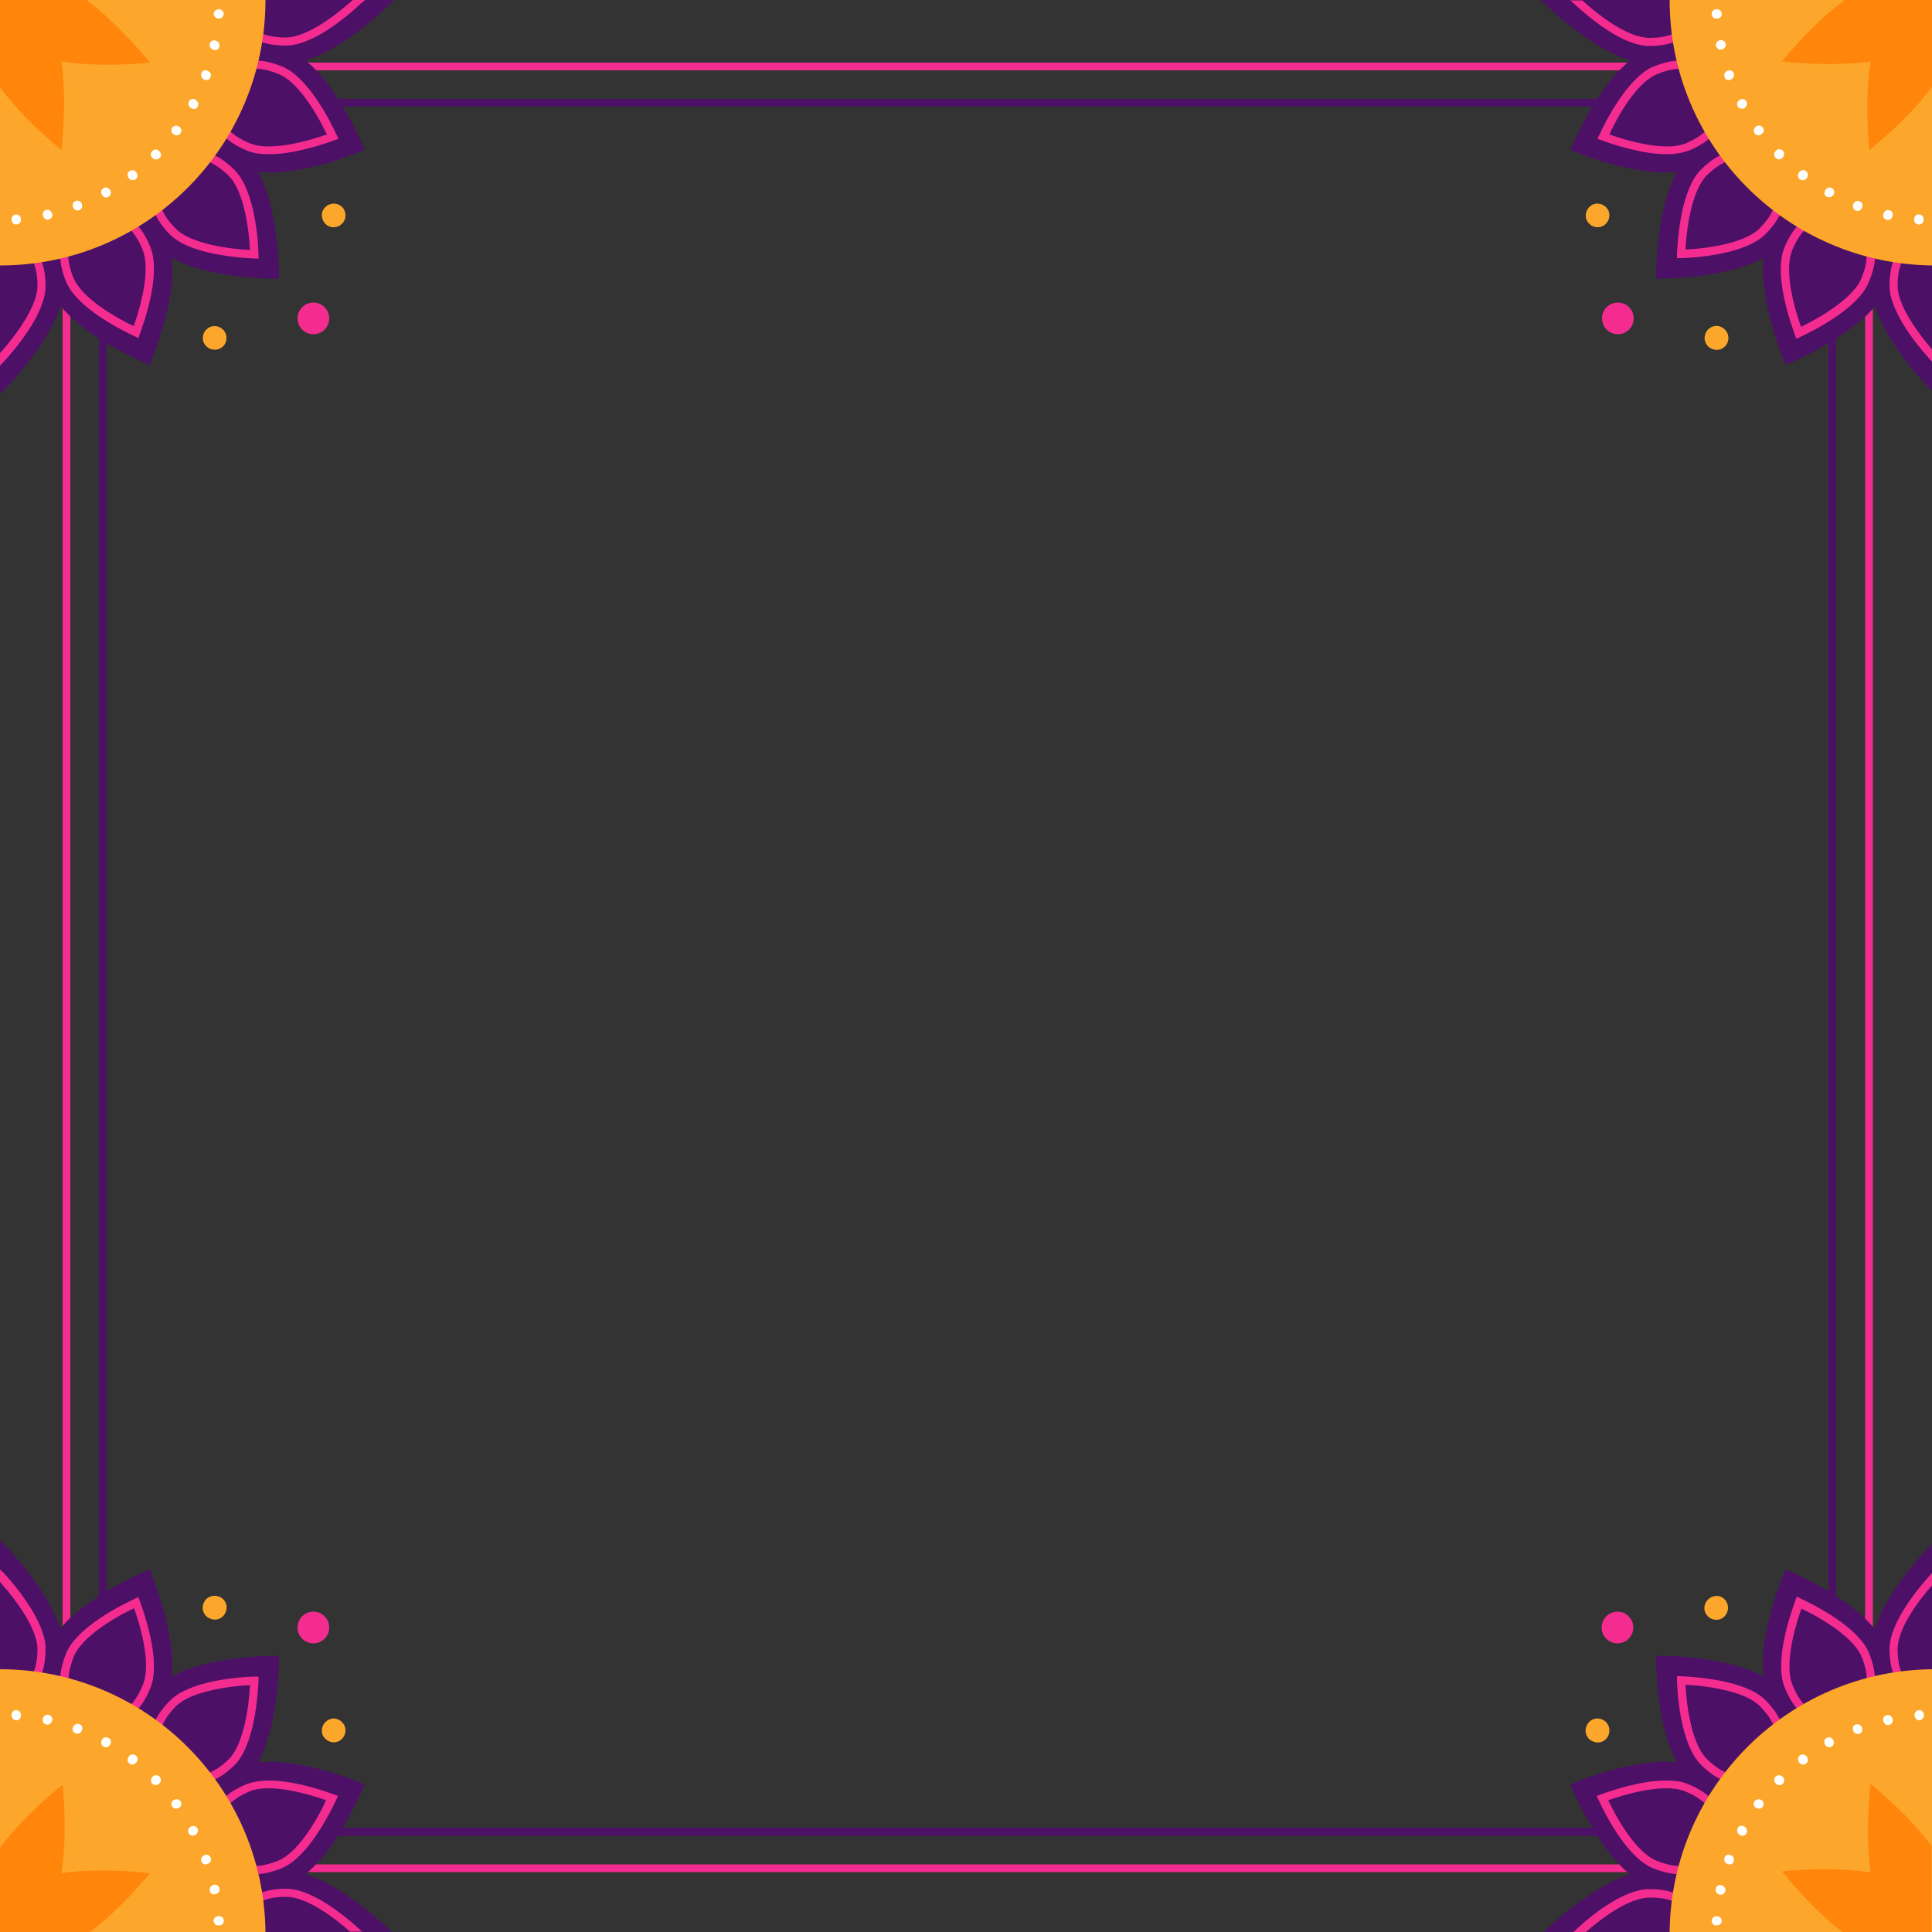 <?xml version="1.0" encoding="UTF-8"?><svg xmlns="http://www.w3.org/2000/svg" xmlns:xlink="http://www.w3.org/1999/xlink" height="500.1" preserveAspectRatio="xMidYMid meet" version="1.0" viewBox="0.0 0.0 500.0 500.1" width="500.0" zoomAndPan="magnify"><rect x="0.0" y="0.0" width="500.0" height="500.1" fill="#333333" stroke="none"/><g id="change1_1"><path d="M102,0H0v102l0,0c0,0,12.2-11.9,15.6-22.8c2.6,3.2,6.3,6,10,8.4v325.5c-3.7,2.4-7.4,5.2-10,8.4 C12.2,410.5,0,398.6,0,398.6l0,0V500h101.4c-2.7-2.6-12.8-12.1-22.3-14.9c3.2-2.6,6-6.3,8.4-10h325.9c2.4,3.7,5.2,7.4,8.4,10 c-9.4,2.9-19.6,12.3-22.3,14.9H500V399.5c-2.8,2.9-11.9,12.8-14.8,22c-2.6-3.2-6.3-6-10-8.4V87.6c3.7-2.4,7.4-5.2,10-8.4 c2.9,9.2,12,19.1,14.8,22V0H398.8c0,0,12,12.3,23,15.6c-3.2,2.6-6,6.3-8.4,10H87.5c-2.4-3.7-5.2-7.4-8.4-10C90.1,12.3,102,0,102,0z M94.4,38.8c0,0-2.1-5.3-5.7-11.2h323.4c-3.5,5.9-5.7,11.2-5.7,11.2s16.1,7,27.6,5.7c-5.6,10.1-5.4,27.6-5.4,27.6s17.7,0.3,27.8-5.4 c-1.3,11.5,5.7,27.7,5.7,27.7s5.2-2.1,11.1-5.6v323c-5.8-3.5-11.1-5.6-11.1-5.6s-7.1,16.2-5.7,27.7c-10.1-5.7-27.8-5.4-27.8-5.4 s-0.2,17.5,5.4,27.6c-11.5-1.3-27.6,5.7-27.6,5.7s2.1,5.3,5.7,11.2H88.7c3.5-5.9,5.7-11.2,5.7-11.2s-16.1-7-27.6-5.7 c5.6-10.1,5.4-27.6,5.4-27.6s-17.7-0.3-27.8,5.4c1.3-11.5-5.7-27.7-5.7-27.7s-5.2,2.1-11.1,5.6v-323c5.8,3.5,11.1,5.6,11.1,5.6 s7.1-16.2,5.7-27.7c10.1,5.7,27.8,5.4,27.8,5.4s0.2-17.5-5.4-27.6C78.3,45.8,94.4,38.8,94.4,38.8z" fill="#4c1066"/></g><g id="change2_1"><path d="M37,436c1.9-4.6,0.1-13-2.3-19.8c-6.5,3.1-13.7,7.9-15.6,12.5c-1.8,4.5-1.8,8.1,0.1,10.7 c-1-0.3-1.9-0.6-2.9-0.8c-1.2-2.9-0.9-6.5,0.8-10.7c2.8-6.8,14.3-12.5,17.7-14.1l1-0.5l0.4,1.1c1.3,3.6,5.5,15.7,2.7,22.5 c-1.7,4.2-4,6.9-6.9,8.2c-0.9-0.5-1.8-1-2.6-1.4c0.6-0.1,1.1-0.2,1.6-0.4C33.5,442.1,35.5,439.7,37,436z M49.2,459.3 c0.6,0.8,1.3,1.6,1.9,2.4c3.1-0.1,6.4-1.7,9.6-4.9c5.2-5.2,6-18,6.2-21.8l0-1.1l-1.1,0c-3.8,0.1-16.6,1-21.8,6.2 c-3.2,3.2-4.8,6.4-4.9,9.6c0.8,0.6,1.6,1.2,2.4,1.9c-0.8-3.2,0.6-6.5,4-10v0c3.5-3.5,12-5.1,19.2-5.5c-0.4,7.2-2,15.7-5.5,19.2 C55.7,458.7,52.3,460,49.2,459.3z M428.8,19.2c2.2-0.9,4.3-1.4,6-1.4c1.2,0,2.3,0.2,3.2,0.6c0.5,0.2,1,0.5,1.5,0.9 c-0.3-1-0.6-1.9-0.8-2.9c-2.9-1.2-6.5-0.9-10.7,0.8c-6.8,2.8-12.5,14.3-14.1,17.7l-0.5,1l1.1,0.4c2.7,1,10.3,3.6,16.8,3.6 c2.1,0,4-0.3,5.7-0.9c4.2-1.7,6.9-4,8.2-6.9c-0.5-0.9-1-1.7-1.4-2.6c-0.1,0.5-0.2,1.1-0.4,1.6c-1,2.4-3.4,4.4-7.1,6 c-4.6,1.9-13,0.1-19.8-2.3C419.5,28.3,424.2,21.1,428.8,19.2z M72.1,481.5c-2.2,0.9-4.3,1.4-6,1.4c-1.2,0-2.3-0.2-3.2-0.6 c-0.5-0.2-1-0.5-1.5-0.9c0.3,1,0.6,1.9,0.8,2.9c2.9,1.2,6.5,0.9,10.7-0.8c6.8-2.8,12.5-14.3,14.1-17.7l0.5-1l-1.1-0.4 c-2.7-1-10.3-3.6-16.8-3.6c-2.1,0-4,0.3-5.7,0.9c-4.2,1.7-6.9,4-8.2,6.9c0.5,0.9,1,1.7,1.4,2.6c0.1-0.5,0.2-1.1,0.4-1.6 c1-2.4,3.4-4.4,7.1-6c4.6-1.9,13-0.1,19.8,2.3C81.4,472.4,76.6,479.6,72.1,481.5z M64.7,37.1c-3.7-1.5-6.1-3.5-7.1-6 c-0.2-0.5-0.4-1.1-0.4-1.6c-0.5,0.9-0.9,1.8-1.4,2.6c1.3,2.9,4,5.2,8.2,6.9c1.6,0.7,3.6,0.9,5.7,0.9c6.5,0,14.1-2.6,16.8-3.6 l1.1-0.4l-0.5-1c-1.6-3.5-7.3-14.9-14.1-17.7c-4.2-1.7-7.8-2-10.7-0.8c-0.3,1-0.5,1.9-0.8,2.9c0.4-0.3,0.9-0.6,1.5-0.9 c1-0.4,2-0.6,3.2-0.6c1.8,0,3.8,0.5,6,1.4c4.6,1.9,9.3,9.1,12.4,15.6C77.7,37.2,69.3,39,64.7,37.1z M39.1,51.1 c0.1,3.1,1.7,6.4,4.9,9.6c5.2,5.2,18,6,21.8,6.2l1.1,0l0-1.1c-0.1-3.8-1-16.6-6.2-21.8c-3.2-3.2-6.4-4.8-9.6-4.9 c-0.6,0.8-1.2,1.6-1.9,2.4c3.2-0.8,6.5,0.6,10,4c3.5,3.5,5.1,12,5.5,19.2c-7.2-0.4-15.7-2-19.2-5.5v0c-3.5-3.5-4.8-6.8-4-10 C40.6,49.8,39.9,50.4,39.1,51.1z M16.3,62.2c-1.2,2.9-0.9,6.5,0.8,10.7c2.8,6.8,14.3,12.5,17.7,14.1l1,0.5l0.4-1.1 c1.3-3.6,5.5-15.7,2.7-22.5c-1.7-4.2-4-6.9-6.9-8.2c-0.9,0.5-1.8,1-2.6,1.4c0.6,0.1,1.1,0.2,1.6,0.4c2.4,1,4.4,3.4,5.9,7.1 c1.9,4.6,0.1,13-2.3,19.8c-6.5-3.1-13.7-7.9-15.6-12.5c-1.8-4.5-1.8-8.1,0.1-10.7C18.2,61.7,17.3,61.9,16.3,62.2z M436.1,463.6 c3.7,1.5,6.1,3.5,7.1,6c0.2,0.5,0.4,1.1,0.4,1.6c0.5-0.9,0.9-1.8,1.4-2.6c-1.3-2.9-4-5.2-8.2-6.9c-1.6-0.7-3.6-0.9-5.7-0.9 c-6.5,0-14.1,2.6-16.8,3.6l-1.1,0.4l0.5,1c1.6,3.5,7.3,14.9,14.1,17.7c4.2,1.7,7.8,2,10.7,0.8c0.3-1,0.5-1.9,0.8-2.9 c-0.4,0.3-0.9,0.6-1.5,0.9c-1,0.4-2,0.6-3.2,0.6c-1.8,0-3.8-0.5-6-1.4c-4.6-1.9-9.3-9.1-12.4-15.6 C423.1,463.5,431.6,461.7,436.1,463.6z M64,5.5c-0.1,1-0.2,2-0.3,3c2.3,2.2,5.7,3.3,10.2,3.3c6.8,0,15.3-6.9,19.7-11.1L94.5,0h-3.2 c-3.8,3.4-11.6,9.7-17.4,9.7C69,9.7,65.7,8.3,64,5.5z M461.8,449.6c-0.1-3.1-1.7-6.4-4.9-9.6c-5.2-5.2-18-6-21.8-6.2l-1.1,0l0,1.1 c0.1,3.8,1,16.6,6.2,21.8c3.2,3.2,6.4,4.8,9.6,4.9c0.6-0.8,1.2-1.6,1.9-2.4c-3.2,0.8-6.5-0.6-10-4c-3.5-3.5-5.1-12-5.5-19.2 c7.2,0.4,15.7,2,19.2,5.5v0c3.5,3.5,4.8,6.8,4,10C460.2,450.9,461,450.2,461.8,449.6z M436.8,495.2c0.1-1,0.2-2,0.3-3 c-2.3-2.2-5.7-3.3-10.2-3.3c-6.8,0-15.3,6.9-19.7,11.1l-0.1,0.1h3.2c4-3.5,11.2-9,16.6-9C431.8,491,435.1,492.4,436.8,495.2z M500,407.1c-2.6,2.8-11,12.4-11,19.7c0,4.5,1.2,7.9,3.3,10.2c1-0.1,2-0.2,3-0.3c-2.8-1.7-4.2-5-4.2-9.9c0-4.7,4.3-11.3,8.9-16.5 V407.1z M495.3,64c-1-0.1-2-0.2-3-0.3c-2.2,2.3-3.3,5.7-3.3,10.2c0,7.3,8.4,16.9,11,19.7v-3.2c-4.5-5.2-8.9-11.8-8.9-16.5 C491.1,69,492.6,65.7,495.3,64z M484.5,438.5c1.2-2.9,0.9-6.5-0.8-10.7c-2.8-6.8-14.3-12.5-17.7-14.1l-1-0.5l-0.4,1.1 c-1.3,3.6-5.5,15.7-2.7,22.5c1.7,4.2,4,6.9,6.9,8.2c0.9-0.5,1.8-1,2.6-1.4c-0.6-0.1-1.1-0.2-1.6-0.4c-2.4-1-4.4-3.4-5.9-7.1 c-1.9-4.6-0.1-13,2.3-19.8c6.5,3.1,13.7,7.9,15.6,12.5c1.8,4.5,1.8,8.1-0.1,10.7C482.6,439,483.6,438.7,484.5,438.5z M5.5,436.6 c1,0.1,2,0.2,3,0.3c2.2-2.3,3.3-5.7,3.3-10.2c0-7.3-8.4-17-11-19.8L0,406.2l0,0v3.2c0,0,0,0,0,0c4.8,5.4,9.7,12.5,9.7,17.4 C9.7,431.6,8.3,434.9,5.5,436.6z M419.1,482.5H81.8c-0.7,0.7-1.4,1.4-2.1,2h341.5C420.4,483.9,419.7,483.2,419.1,482.5z M484.7,79.9 c-0.6,0.7-1.3,1.4-2,2.1v336.9c0.7,0.7,1.4,1.4,2,2.1V79.9z M407.2,0.8c4.4,4.1,12.9,11.1,19.7,11.1c4.5,0,7.9-1.2,10.2-3.3 c-0.1-1-0.2-2-0.3-3c-1.7,2.8-5,4.2-9.9,4.2c-5.8,0-13.6-6.2-17.4-9.7h-3.2L407.2,0.8z M484.5,62.2c-1-0.3-1.9-0.5-2.9-0.8 c1.9,2.6,2,6.2,0.1,10.7c-1.9,4.6-9.1,9.3-15.6,12.5c-2.4-6.8-4.2-15.2-2.3-19.8c1.5-3.7,3.5-6.1,5.9-7.1c0.5-0.2,1.1-0.4,1.6-0.4 c-0.9-0.5-1.8-0.9-2.6-1.4c-2.9,1.3-5.2,4-6.9,8.2c-2.8,6.8,1.4,18.9,2.7,22.5l0.4,1.1l1-0.5c3.4-1.6,14.9-7.3,17.7-14.1 C485.5,68.7,485.7,65.1,484.5,62.2z M0,91.4v3.2l0,0l0.8-0.8c2.6-2.8,11-12.4,11-19.8c0-4.5-1.2-7.9-3.3-10.2c-1,0.1-2,0.2-3,0.3 c2.8,1.7,4.2,5,4.2,9.9C9.7,78.9,4.8,86,0,91.4C0,91.4,0,91.4,0,91.4z M93.7,499.9c-4.4-4.1-12.9-11.1-19.7-11.1 c-4.5,0-7.9,1.2-10.2,3.3c0.1,1,0.2,2,0.3,3c1.7-2.8,5-4.2,9.9-4.2c5.5,0,12.6,5.5,16.6,9L93.7,499.9L93.7,499.9z M16.2,420.8 c0.6-0.7,1.3-1.4,2-2.1V81.9c-0.7-0.7-1.4-1.4-2-2.1V420.8z M415.7,418.3c-1.6,1.6-1.6,4.2,0,5.8c1.6,1.6,4.2,1.6,5.8,0 c1.6-1.6,1.6-4.2,0-5.8S417.3,416.7,415.7,418.3z M81.8,18.2h337.3c0.7-0.7,1.4-1.4,2.1-2H79.7C80.4,16.8,81.1,17.4,81.8,18.2z M421.6,79.5c-1.6-1.6-4.2-1.6-5.8,0c-1.6,1.6-1.6,4.2,0,5.8s4.2,1.6,5.8,0S423.2,81.1,421.6,79.5z M451.7,41.4 c-0.6-0.8-1.3-1.6-1.9-2.4c-3.1,0.1-6.4,1.7-9.6,4.9c-5.2,5.2-6,18-6.2,21.8l0,1.1l1.1,0c3.8-0.1,16.6-1,21.8-6.2 c3.2-3.2,4.8-6.4,4.9-9.6c-0.8-0.6-1.6-1.2-2.4-1.9c0.8,3.2-0.6,6.5-4,10v0c-3.5,3.5-12,5.1-19.2,5.5c0.4-7.2,2-15.7,5.5-19.2 C445.2,42,448.5,40.6,451.7,41.4z M78.2,418.3c-1.6,1.6-1.6,4.2,0,5.8c1.6,1.6,4.2,1.6,5.8,0c1.6-1.6,1.6-4.2,0-5.8 S79.8,416.7,78.2,418.3z M84,79.5c-1.6-1.6-4.2-1.6-5.8,0c-1.6,1.6-1.6,4.2,0,5.8s4.2,1.6,5.8,0S85.6,81.1,84,79.5z" fill="#f42c90"/></g><g id="change3_1"><path d="M89.2,56.9c-0.7,1.6-2.5,2.3-4,1.7c-1.6-0.7-2.3-2.5-1.7-4c0.7-1.6,2.5-2.3,4-1.7 C89.1,53.5,89.8,55.3,89.2,56.9z M416.3,54.6c-0.7-1.6-2.5-2.3-4-1.7c-1.6,0.7-2.3,2.5-1.7,4c0.7,1.6,2.5,2.3,4,1.7 C416.2,57.9,416.9,56.1,416.3,54.6z M414.6,445c-1.6-0.7-3.4,0.1-4,1.7c-0.7,1.6,0.1,3.4,1.7,4c1.6,0.7,3.4-0.1,4-1.7 C416.9,447.4,416.2,445.6,414.6,445z M443,413.3c-1.6,0.7-2.3,2.5-1.7,4c0.7,1.6,2.5,2.3,4,1.7c1.6-0.7,2.3-2.5,1.7-4 C446.4,413.3,444.6,412.6,443,413.3z M500,68.7V0h-67.9C432.1,37.7,462.4,68.2,500,68.7z M445.4,84.6c-1.6-0.7-3.4,0.1-4,1.7 c-0.7,1.6,0.1,3.4,1.7,4c1.6,0.7,3.4-0.1,4-1.7C447.7,87.1,447,85.3,445.4,84.6z M52.7,414.9c-0.7,1.6,0.1,3.4,1.7,4 c1.6,0.7,3.4-0.1,4-1.7c0.7-1.6-0.1-3.4-1.7-4C55.1,412.6,53.3,413.3,52.7,414.9z M500,432c-37.3,0.4-67.5,30.6-67.9,68H500V432z M0,432C0,432,0,432,0,432l0,68h68.7C68.3,462.4,37.7,432,0,432z M85.2,445c-1.6,0.7-2.3,2.5-1.7,4c0.7,1.6,2.5,2.3,4,1.7 c1.6-0.7,2.3-2.5,1.7-4C88.5,445.1,86.7,444.3,85.2,445z M0,0v68.7c0,0,0,0,0,0C38,68.7,68.7,37.9,68.7,0H0z M58.4,86.3 c-0.7-1.6-2.5-2.3-4-1.7c-1.6,0.7-2.3,2.5-1.7,4c0.7,1.6,2.5,2.3,4,1.7C58.3,89.7,59,87.9,58.4,86.3z" fill="#fca72b"/></g><g id="change4_1"><path d="M23.3,500H0v-22.1c0,0.1,0.1,0.1,0.1,0.2c6.3-8.6,16.1-16.2,16.1-16.2s1.4,12.3-0.3,22.9 c10.5-1.6,22.9,0,22.9,0S31.6,493.7,23.3,500z M461.2,15.9c0,0,12.3,1.5,22.9,0c-1.7,10.5-0.3,22.9-0.3,22.9s9.8-7.6,16.1-16.2 c0,0.1,0.1,0.1,0.1,0.2V0h-22.6C468.8,6.3,461.2,15.9,461.2,15.9z M500,477.9c-6.3-8.6-15.9-16.2-15.9-16.2s-1.5,12.3,0,22.9 c-10.5-1.7-22.9-0.3-22.9-0.3s7.3,9.4,15.7,15.8h23V477.9z M0,0v22.6c6.3,8.6,15.9,16.2,15.9,16.2s1.5-12.3,0-22.9 c10.5,1.7,22.9,0.3,22.9,0.3S31,6.5,22.5,0.1c0.1,0,0.1-0.1,0.2-0.1H0z" fill="#ff850b"/></g><g id="change5_1"><path d="M46.7,466.1c0.4,0.6,0.3,1.3-0.3,1.7c-0.6,0.4-1.3,0.4-1.8-0.2c-0.4-0.6-0.3-1.3,0.3-1.7 C45.5,465.5,46.3,465.6,46.7,466.1z M49.4,472.7c-0.6,0.4-0.9,1.1-0.6,1.7c0.4,0.7,1.1,0.8,1.7,0.5c0.7-0.4,0.9-1.1,0.6-1.7 S50.1,472.4,49.4,472.7z M50.6,25.8c-0.6-0.4-1.4-0.2-1.7,0.5c-0.3,0.6-0.1,1.3,0.6,1.7c0.7,0.4,1.4,0.2,1.7-0.5 C51.5,26.9,51.2,26.2,50.6,25.8z M39.4,39.1c-0.5,0.5-0.5,1.3,0.1,1.8c0.5,0.5,1.3,0.5,1.8,0c0.5-0.5,0.5-1.2-0.1-1.8 C40.7,38.6,40,38.5,39.4,39.1z M53.7,18.3c-0.7-0.3-1.4,0-1.6,0.7c-0.2,0.7,0.1,1.3,0.8,1.6c0.7,0.3,1.4,0,1.6-0.7 C54.8,19.2,54.4,18.6,53.7,18.3z M44.6,33c-0.4,0.6-0.3,1.3,0.3,1.7c0.6,0.5,1.3,0.4,1.8-0.2c0.4-0.6,0.3-1.3-0.3-1.7 C45.8,32.4,45.1,32.4,44.6,33z M56.7,498.3c0.8,0,1.3-0.6,1.2-1.3c0-0.7-0.6-1.2-1.4-1.1c-0.7,0-1.3,0.6-1.2,1.3 C55.4,497.9,55.9,498.4,56.7,498.3z M54.3,11.4c-0.2,0.7,0.3,1.3,1,1.5c0.7,0.2,1.4-0.2,1.5-0.9c0.1-0.7-0.3-1.3-1-1.5 C55.1,10.3,54.4,10.6,54.3,11.4z M55.8,490.2c0.7-0.2,1.2-0.8,1-1.5c-0.2-0.7-0.8-1.1-1.5-0.9c-0.7,0.2-1.2,0.8-1,1.5 C54.4,490.1,55.1,490.4,55.8,490.2z M54.5,480.8c-0.2-0.7-0.9-1-1.6-0.7c-0.7,0.3-1,0.9-0.8,1.6c0.3,0.7,0.9,1,1.6,0.7 C54.4,482.1,54.8,481.5,54.5,480.8z M39.5,459.8c-0.5,0.5-0.6,1.3-0.1,1.8c0.5,0.5,1.3,0.5,1.8,0c0.5-0.5,0.6-1.3,0.1-1.8 S40,459.3,39.5,459.8z M12,54.3c-0.7,0.2-1.1,0.8-0.9,1.5c0.2,0.7,0.8,1.2,1.5,1c0.7-0.2,1.1-0.8,0.9-1.5 C13.3,54.6,12.7,54.2,12,54.3z M33.3,454.6c-0.4,0.6-0.4,1.3,0.2,1.8c0.6,0.5,1.3,0.3,1.8-0.3c0.5-0.6,0.4-1.3-0.2-1.8 C34.5,453.9,33.7,454,33.3,454.6z M4.1,55.5c-0.7,0.1-1.2,0.6-1.1,1.4c0.1,0.8,0.6,1.3,1.3,1.2C5,58,5.5,57.5,5.4,56.7 C5.4,56,4.9,55.5,4.1,55.5z M19.6,52c-0.7,0.3-0.9,0.9-0.7,1.6c0.3,0.7,0.9,1,1.6,0.8c0.7-0.3,0.9-0.9,0.7-1.6 C20.9,52.1,20.3,51.8,19.6,52z M3,443.8c-0.1,0.7,0.4,1.3,1.1,1.4c0.8,0.1,1.3-0.5,1.3-1.2c0.1-0.8-0.4-1.3-1.1-1.4 C3.6,442.5,3,443,3,443.8z M11.1,444.8c-0.2,0.7,0.2,1.4,0.9,1.5c0.7,0.2,1.3-0.3,1.5-1c0.2-0.7-0.2-1.4-0.9-1.5 C11.8,443.7,11.2,444.1,11.1,444.8z M26.4,450.3c-0.4,0.6-0.2,1.4,0.4,1.7c0.7,0.4,1.3,0.1,1.7-0.5c0.4-0.7,0.2-1.4-0.4-1.7 C27.4,449.4,26.7,449.6,26.4,450.3z M33.5,44.3c-0.6,0.4-0.6,1.2-0.2,1.8c0.5,0.6,1.2,0.7,1.8,0.3c0.6-0.4,0.6-1.2,0.2-1.8 C34.8,44,34.1,43.9,33.5,44.3z M26.8,48.7c-0.6,0.3-0.8,1.1-0.4,1.7c0.4,0.7,1.1,0.9,1.7,0.5c0.6-0.3,0.8-1.1,0.4-1.7 C28.1,48.6,27.5,48.3,26.8,48.7z M18.9,447c-0.3,0.7,0,1.4,0.7,1.6c0.7,0.3,1.3-0.1,1.6-0.8c0.3-0.7,0-1.4-0.7-1.6 C19.8,446,19.2,446.3,18.9,447z M56.7,2.4c-0.7,0-1.3,0.4-1.4,1.1c0,0.7,0.5,1.2,1.2,1.3c0.8,0,1.3-0.4,1.4-1.1 C57.9,3,57.4,2.4,56.7,2.4z M472.8,50.9c0.6,0.3,1.3,0.1,1.7-0.5c0.4-0.6,0.2-1.4-0.4-1.7c-0.7-0.4-1.3-0.1-1.7,0.5 C472,49.9,472.1,50.6,472.8,50.9z M472.3,451.5c0.4,0.6,1,0.9,1.7,0.5c0.6-0.3,0.8-1.1,0.4-1.7c-0.4-0.7-1.1-0.9-1.7-0.5 C472.1,450.1,472,450.8,472.3,451.5z M479.6,447.9c0.3,0.7,0.9,1,1.6,0.8c0.7-0.3,0.9-0.9,0.7-1.6c-0.3-0.7-0.9-1-1.6-0.8 C479.6,446.5,479.4,447.1,479.6,447.9z M465.6,456.1c0.4,0.6,1.2,0.8,1.8,0.3c0.6-0.4,0.6-1.2,0.2-1.8c-0.5-0.6-1.2-0.7-1.8-0.3 C465.2,454.7,465.2,455.5,465.6,456.1z M467.6,46.1c0.4-0.6,0.4-1.3-0.2-1.8c-0.6-0.5-1.3-0.3-1.8,0.3c-0.5,0.6-0.4,1.3,0.2,1.8 C466.4,46.8,467.1,46.7,467.6,46.1z M461.3,40.8c0.5-0.5,0.6-1.3,0.1-1.8c-0.5-0.5-1.3-0.5-1.8,0c-0.5,0.5-0.6,1.3-0.1,1.8 C460.1,41.4,460.8,41.4,461.3,40.8z M480.3,54.5c0.7,0.3,1.3-0.1,1.6-0.8c0.3-0.7,0-1.4-0.7-1.6c-0.7-0.3-1.3,0.1-1.6,0.8 C479.4,53.5,479.6,54.2,480.3,54.5z M497.9,443.8c-0.1-0.8-0.6-1.3-1.3-1.2c-0.7,0.1-1.2,0.6-1.1,1.4c0.1,0.7,0.6,1.3,1.3,1.2 C497.5,445.1,497.9,444.5,497.9,443.8z M496.7,55.5c-0.8-0.1-1.3,0.5-1.3,1.2c-0.1,0.8,0.4,1.3,1.1,1.4c0.7,0.1,1.3-0.4,1.3-1.2 C497.9,56.1,497.5,55.6,496.7,55.5z M488.3,56.9c0.7,0.2,1.3-0.3,1.5-1c0.2-0.7-0.2-1.4-0.9-1.5c-0.7-0.2-1.3,0.3-1.5,1 C487.2,56.1,487.6,56.7,488.3,56.9z M487.4,445.4c0.2,0.7,0.7,1.2,1.5,1c0.7-0.2,1.1-0.8,0.9-1.5c-0.2-0.7-0.8-1.2-1.5-1 C487.6,444,487.2,444.6,487.4,445.4z M451.4,28c0.6-0.4,0.9-1.1,0.6-1.7c-0.4-0.7-1.1-0.8-1.7-0.5c-0.7,0.4-0.9,1.1-0.6,1.7 C450,28.1,450.8,28.3,451.4,28z M444.2,498.3c0.7,0,1.3-0.4,1.4-1.1c0-0.7-0.5-1.2-1.2-1.3c-0.8,0-1.3,0.4-1.4,1.1 C442.9,497.7,443.4,498.3,444.2,498.3z M445.1,10.4c-0.7,0.2-1.2,0.8-1,1.5c0.2,0.7,0.8,1.1,1.5,0.9c0.7-0.2,1.2-0.8,1-1.5 C446.4,10.6,445.8,10.3,445.1,10.4z M444.2,2.4c-0.8,0-1.3,0.6-1.2,1.3c0,0.7,0.6,1.2,1.4,1.1c0.7,0,1.3-0.6,1.2-1.3 C445.5,2.8,444.9,2.3,444.2,2.4z M444,488.8c-0.1,0.7,0.3,1.3,1,1.5c0.7,0.2,1.4-0.2,1.5-0.9c0.2-0.7-0.3-1.3-1-1.5 C444.8,487.7,444.2,488.1,444,488.8z M447.1,18.3c-0.7,0.3-1,0.9-0.8,1.6s0.9,1,1.6,0.7c0.7-0.3,1-0.9,0.8-1.6 C448.5,18.3,447.8,18.1,447.1,18.3z M459.6,461.6c0.5,0.5,1.3,0.6,1.8,0c0.5-0.5,0.5-1.3-0.1-1.8c-0.5-0.5-1.3-0.5-1.8,0 C459,460.3,459.1,461,459.6,461.6z M454.1,466.1c-0.4,0.6-0.3,1.3,0.3,1.7c0.6,0.4,1.3,0.4,1.8-0.2c0.4-0.6,0.3-1.3-0.3-1.7 C455.3,465.5,454.6,465.6,454.1,466.1z M450.3,474.9c0.6,0.4,1.4,0.2,1.7-0.5c0.3-0.6,0.1-1.3-0.6-1.7c-0.7-0.4-1.4-0.2-1.7,0.5 S449.6,474.5,450.3,474.9z M456.2,33c-0.5-0.6-1.2-0.7-1.8-0.2c-0.6,0.5-0.7,1.2-0.3,1.7c0.4,0.6,1.2,0.7,1.8,0.2 C456.5,34.3,456.7,33.6,456.2,33z M447.1,482.4c0.7,0.3,1.4,0,1.6-0.7c0.2-0.7-0.1-1.3-0.8-1.6c-0.7-0.3-1.4,0-1.6,0.7 C446.1,481.5,446.4,482.1,447.1,482.4z" fill="#fff"/></g></svg>